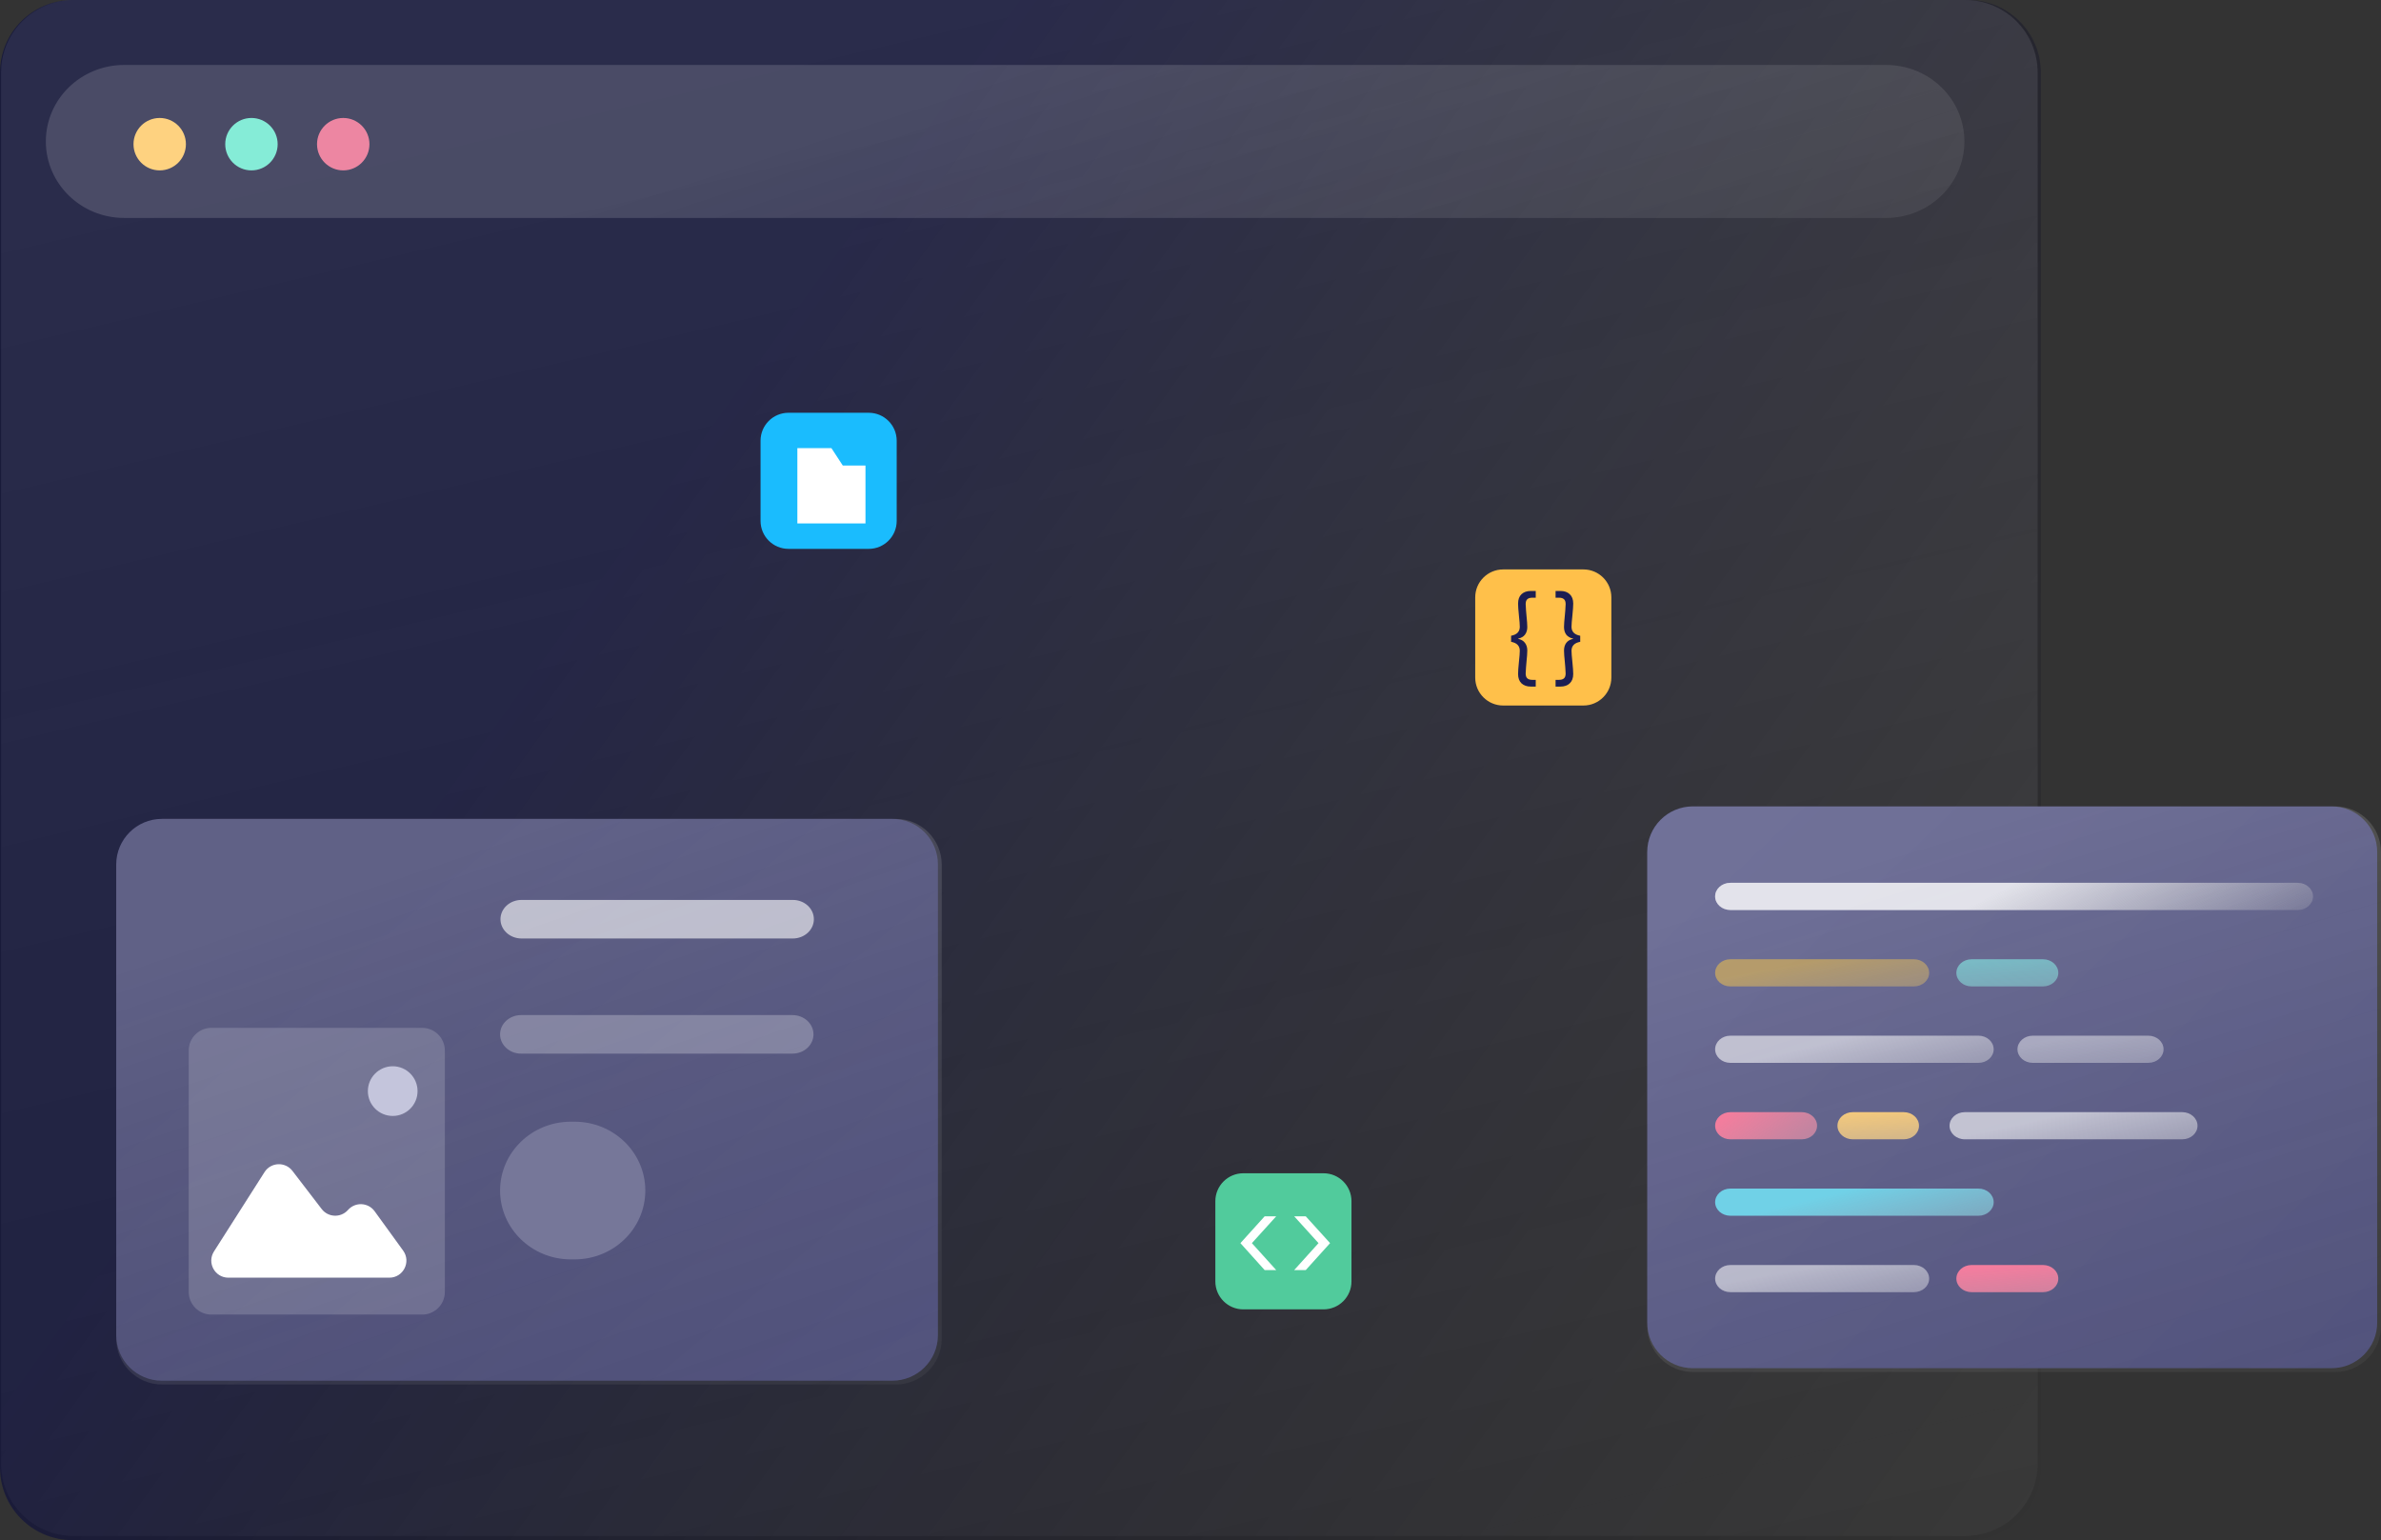 <svg xmlns="http://www.w3.org/2000/svg" xmlns:xlink="http://www.w3.org/1999/xlink" width="558.25" height="361.12" viewBox="0 0 558.25 361.12" fill="none">
    <rect x="0" y="0" width="558.25" height="361.12" fill="#333333" stroke="none"/>
    <path     fill="url(#linear_fill_x8oGNcqmsy_0)"  d="M17.24 0L460.76 0C470.143 0 477.75 7.602 477.75 16.98L477.75 343.14C477.75 352.518 470.143 360.12 460.76 360.12L17.24 360.12C7.857 360.12 0.25 352.518 0.25 343.14L0.25 16.98C0.25 7.602 7.857 0 17.24 0Z">
    </path>
    <path d="M0 344.09C0 353.494 7.627 361.12 17.03 361.12L461.47 361.12C470.873 361.12 478.5 353.494 478.5 344.09L478.5 17.03C478.5 7.626 470.873 0 461.47 0L17.03 0C7.627 0 0 7.626 0 17.03L0 344.09ZM461.47 1.79L17.03 1.79C8.618 1.79 1.79 8.616 1.79 17.03L1.79 344.09C1.79 352.504 8.618 359.33 17.03 359.33L461.47 359.33C469.882 359.33 476.71 352.504 476.71 344.09L476.71 17.03C476.71 8.616 469.882 1.79 461.47 1.79Z"   fill="url(#linear_fill_BXUs8drWEd)" >
    </path>
    <path     fill="#51CB9C"  d="M291.5 275.09L310.32 275.09C313.936 275.09 316.87 278.025 316.87 281.64L316.87 300.45C316.87 304.064 313.936 307 310.32 307L291.5 307C287.884 307 284.95 304.064 284.95 300.45L284.95 281.64C284.95 278.025 287.884 275.09 291.5 275.09Z">
    </path>
    <path d="M290.83 291.471L296.511 285.18L299.222 285.18L293.517 291.471L299.222 297.79L296.511 297.79L290.83 291.471ZM306.145 285.18L311.85 291.471L306.145 297.79L303.435 297.79L309.139 291.471L303.435 285.18L306.145 285.18Z"   fill="#FFFFFF" >
    </path>
    <path     fill="#1ABCFE"  d="M184.87 96.78L203.69 96.78C207.306 96.78 210.24 99.716 210.24 103.33L210.24 122.14C210.24 125.755 207.306 128.69 203.69 128.69L184.87 128.69C181.255 128.69 178.32 125.755 178.32 122.14L178.32 103.33C178.32 99.716 181.255 96.78 184.87 96.78Z">
    </path>
    <path d="M189.052 120.619L200.819 120.619L200.819 111.245L196.46 111.245L193.798 107.172L189.052 107.172L189.052 120.619ZM194.935 105.07L186.95 105.07L186.95 122.72L202.92 122.72L202.92 109.143L197.597 109.143L194.935 105.07Z"   fill="#FFFFFF" >
    </path>
    <path     fill="#FFC04A"  d="M352.43 133.51L371.25 133.51C374.866 133.51 377.8 136.445 377.8 140.06L377.8 158.87C377.8 162.484 374.866 165.42 371.25 165.42L352.43 165.42C348.814 165.42 345.88 162.484 345.88 158.87L345.88 140.06C345.88 136.445 348.814 133.51 352.43 133.51Z">
    </path>
    <path d="M356.33 146.96C356.33 146.453 356.263 145.586 356.13 144.36C355.997 143.053 355.93 142.106 355.93 141.519C355.93 140.56 356.197 139.826 356.73 139.32C357.277 138.813 358.003 138.56 358.91 138.56L360.07 138.56L360.07 140.14L359.25 140.14C358.73 140.14 358.343 140.26 358.09 140.5C357.837 140.726 357.71 141.106 357.71 141.64C357.71 142.026 357.737 142.506 357.79 143.08C357.843 143.639 357.877 144.02 357.89 144.219C358.023 145.499 358.09 146.433 358.09 147.02C358.09 147.726 357.91 148.32 357.55 148.8C357.203 149.266 356.663 149.58 355.93 149.74L355.93 149.78C356.663 149.94 357.203 150.26 357.55 150.739C357.91 151.219 358.09 151.813 358.09 152.52C358.09 153.106 358.023 154.039 357.89 155.32C357.877 155.52 357.843 155.906 357.79 156.48C357.737 157.039 357.71 157.513 357.71 157.9C357.71 158.433 357.837 158.813 358.09 159.04C358.343 159.279 358.73 159.4 359.25 159.4L360.07 159.4L360.07 160.98L358.91 160.98C358.003 160.98 357.277 160.726 356.73 160.22C356.197 159.713 355.93 158.979 355.93 158.019C355.93 157.433 355.997 156.486 356.13 155.18C356.263 153.953 356.33 153.086 356.33 152.579C356.33 151.433 355.65 150.733 354.29 150.48L354.29 149.06C355.65 148.806 356.33 148.106 356.33 146.96Z"   fill="#1C1E53" >
    </path>
    <path d="M368.46 152.579C368.46 153.086 368.526 153.953 368.66 155.18C368.793 156.486 368.86 157.433 368.86 158.019C368.86 158.979 368.586 159.713 368.04 160.22C367.506 160.726 366.786 160.98 365.88 160.98L364.72 160.98L364.72 159.4L365.54 159.4C366.06 159.4 366.446 159.279 366.7 159.04C366.953 158.813 367.08 158.433 367.08 157.9C367.08 157.513 367.053 157.039 367 156.48C366.946 155.906 366.913 155.52 366.9 155.32C366.766 154.039 366.7 153.106 366.7 152.52C366.7 151.813 366.873 151.219 367.22 150.739C367.58 150.26 368.126 149.94 368.86 149.78L368.86 149.74C368.126 149.58 367.58 149.266 367.22 148.8C366.873 148.32 366.7 147.726 366.7 147.02C366.7 146.433 366.766 145.5 366.9 144.219C366.913 144.02 366.946 143.639 367 143.08C367.053 142.506 367.08 142.026 367.08 141.64C367.08 141.106 366.953 140.726 366.7 140.5C366.446 140.26 366.06 140.14 365.54 140.14L364.72 140.14L364.72 138.56L365.88 138.56C366.786 138.56 367.506 138.813 368.04 139.32C368.586 139.826 368.86 140.56 368.86 141.519C368.86 142.106 368.793 143.053 368.66 144.36C368.526 145.586 368.46 146.453 368.46 146.96C368.46 148.106 369.14 148.806 370.5 149.06L370.5 150.48C369.14 150.733 368.46 151.433 368.46 152.579Z"   fill="#1C1E53" >
    </path>
    <path d="M27.25 202.68C27.25 196.781 32.039 192 37.95 192L209.2 192C215.111 192 219.91 196.781 219.91 202.68L219.91 313.05C219.91 318.949 215.111 323.73 209.2 323.73L37.95 323.73C32.039 323.73 27.25 318.949 27.25 313.05L27.25 202.68Z"   fill="url(#linear_fill_iwzj7QRgg2)" >
    </path>
    <path d="M38.004 192C32.064 192 27.25 196.814 27.25 202.753L27.25 313.867C27.25 319.806 32.064 324.62 38.004 324.62L210.046 324.62C215.986 324.62 220.8 319.806 220.8 313.867L220.8 202.753C220.8 196.814 215.986 192 210.046 192L38.004 192ZM29.042 313.867C29.042 318.817 33.055 322.828 38.004 322.828L210.046 322.828C214.995 322.828 219.008 318.817 219.008 313.867L219.008 202.753C219.008 197.803 214.995 193.792 210.046 193.792L38.004 193.792C33.055 193.792 29.042 197.803 29.042 202.753L29.042 313.867Z"   fill="url(#linear_fill_fCr3ownNIZ)" >
    </path>
    <path     fill="#FFFFFF" fill-opacity="0.17" d="M49.55 241L99 241C101.926 241 104.3 243.38 104.3 246.31L104.3 302.91C104.3 305.841 101.926 308.22 99 308.22L49.55 308.22C46.623 308.22 44.25 305.841 44.25 302.91L44.25 246.31C44.25 243.38 46.623 241 49.55 241Z">
    </path>
    <path     fill="#FFFFFF" fill-opacity="0.6" d="M122.27 211L185.89 211C188.612 211 190.82 213.024 190.82 215.52C190.82 218.016 188.612 220.04 185.89 220.04L122.27 220.04C119.548 220.04 117.34 218.016 117.34 215.52C117.34 213.024 119.548 211 122.27 211Z">
    </path>
    <path     fill="#FFFFFF" fill-opacity="0.26" d="M122.18 238L185.8 238C188.522 238 190.73 240.024 190.73 242.52C190.73 245.016 188.522 247.04 185.8 247.04L122.18 247.04C119.458 247.04 117.25 245.016 117.25 242.52C117.25 240.024 119.458 238 122.18 238Z">
    </path>
    <path     fill="#767799"  d="M133.83 263L134.72 263C143.875 263 151.3 270.227 151.3 279.14C151.3 288.053 143.875 295.28 134.72 295.28L133.83 295.28C124.675 295.28 117.25 288.053 117.25 279.14C117.25 270.227 124.675 263 133.83 263Z">
    </path>
    <path     fill="url(#linear_fill_N2Hsh-zuW1_0)"  d="M29.12 15.23L442.21 15.23C452.358 15.23 460.58 23.256 460.58 33.16C460.58 43.064 452.358 51.1 442.21 51.1L29.12 51.1C18.972 51.1 10.75 43.064 10.75 33.16C10.75 23.256 18.972 15.23 29.12 15.23Z">
    </path>
    <path     fill="url(#linear_fill_jbdp1XvqWg_0)"  d="M396.91 189.07L546.66 189.07C552.568 189.07 557.36 193.851 557.36 199.75L557.36 310.12C557.36 316.019 552.568 320.8 546.66 320.8L396.91 320.8C391.002 320.8 386.21 316.019 386.21 310.12L386.21 199.75C386.21 193.851 391.002 189.07 396.91 189.07Z">
    </path>
    <path d="M396.962 319.899L547.497 319.899C552.445 319.899 556.457 315.887 556.457 310.938L556.457 199.823C556.457 194.874 552.445 190.862 547.497 190.862L396.962 190.862C392.015 190.862 388.003 194.874 388.003 199.823L388.003 310.938C388.003 315.887 392.015 319.899 396.962 319.899ZM558.25 199.823C558.25 193.884 553.436 189.07 547.497 189.07L396.962 189.07C391.024 189.07 386.21 193.884 386.21 199.823L386.21 310.938C386.21 316.876 391.024 321.69 396.962 321.69L547.497 321.69C553.436 321.69 558.25 316.876 558.25 310.938L558.25 199.823Z"   fill="url(#linear_fill__kMJFo0eh8)" >
    </path>
    <path     fill="url(#linear_fill_km2Sg-ps68_0)"  d="M405.71 206.99L538.73 206.99C540.709 206.99 542.31 208.42 542.31 210.18C542.31 211.94 540.709 213.36 538.73 213.36L405.71 213.36C403.731 213.36 402.13 211.94 402.13 210.18C402.13 208.42 403.731 206.99 405.71 206.99Z">
    </path>
    <path     fill="url(#linear_fill_4_1_0)"  d="M405.714 213.364L538.725 213.364C540.705 213.364 542.31 211.937 542.31 210.177C542.31 208.417 540.705 206.99 538.725 206.99L405.714 206.99C403.735 206.99 402.13 208.417 402.13 210.177C402.13 211.937 403.735 213.364 405.714 213.364">
    </path>
    <path     fill="url(#linear_fill_KgvmoCgTmi_0)"  d="M405.71 224.91L448.73 224.91C450.709 224.91 452.31 226.34 452.31 228.1C452.31 229.86 450.709 231.28 448.73 231.28L405.71 231.28C403.73 231.28 402.13 229.86 402.13 228.1C402.13 226.34 403.73 224.91 405.71 224.91Z">
    </path>
    <path     fill="url(#linear_fill_lmbun2EcNI_0)"  d="M462.27 224.91L479 224.91C480.98 224.91 482.59 226.34 482.59 228.1C482.59 229.86 480.98 231.28 479 231.28L462.27 231.28C460.291 231.28 458.69 229.86 458.69 228.1C458.69 226.34 460.291 224.91 462.27 224.91Z">
    </path>
    <path     fill="url(#linear_fill_piBlZvbt3X_0)"  d="M405.71 296.6L448.73 296.6C450.709 296.6 452.31 298.03 452.31 299.79C452.31 301.55 450.709 302.97 448.73 302.97L405.71 302.97C403.73 302.97 402.13 301.55 402.13 299.79C402.13 298.03 403.73 296.6 405.71 296.6Z">
    </path>
    <path     fill="url(#linear_fill_RsjY2PG5_M_0)"  d="M462.27 296.6L479 296.6C480.98 296.6 482.59 298.03 482.59 299.79C482.59 301.55 480.98 302.97 479 302.97L462.27 302.97C460.291 302.97 458.69 301.55 458.69 299.79C458.69 298.03 460.291 296.6 462.27 296.6Z">
    </path>
    <path     fill="url(#linear_fill_OZIbRm-qef_0)"  d="M434.4 260.76L446.35 260.76C448.329 260.76 449.93 262.19 449.93 263.95C449.93 265.71 448.329 267.13 446.35 267.13L434.4 267.13C432.42 267.13 430.81 265.71 430.81 263.95C430.81 262.19 432.42 260.76 434.4 260.76Z">
    </path>
    <path     fill="url(#linear_fill_U9TeCPg46L_0)"  d="M460.67 260.76L511.65 260.76C513.629 260.76 515.23 262.19 515.23 263.95C515.23 265.71 513.629 267.13 511.65 267.13L460.67 267.13C458.691 267.13 457.09 265.71 457.09 263.95C457.09 262.19 458.691 260.76 460.67 260.76Z">
    </path>
    <path     fill="url(#linear_fill_e_XRvpuKkH_0)"  d="M405.71 260.76L422.44 260.76C424.42 260.76 426.03 262.19 426.03 263.95C426.03 265.71 424.42 267.13 422.44 267.13L405.71 267.13C403.73 267.13 402.13 265.71 402.13 263.95C402.13 262.19 403.73 260.76 405.71 260.76Z">
    </path>
    <path     fill="url(#linear_fill_JSSkpcyNe0_0)"  d="M405.71 242.83L463.86 242.83C465.839 242.83 467.44 244.26 467.44 246.02C467.44 247.78 465.839 249.2 463.86 249.2L405.71 249.2C403.73 249.2 402.13 247.78 402.13 246.02C402.13 244.26 403.73 242.83 405.71 242.83Z">
    </path>
    <path     fill="url(#linear_fill_IXLdAsRJli_0)"  d="M476.6 242.83L503.69 242.83C505.669 242.83 507.27 244.26 507.27 246.02C507.27 247.78 505.669 249.2 503.69 249.2L476.6 249.2C474.62 249.2 473.02 247.78 473.02 246.02C473.02 244.26 474.62 242.83 476.6 242.83Z">
    </path>
    <path     fill="url(#linear_fill_Z7uYuEQEMo_0)"  d="M405.71 278.68L463.86 278.68C465.839 278.68 467.44 280.11 467.44 281.87C467.44 283.63 465.839 285.05 463.86 285.05L405.71 285.05C403.73 285.05 402.13 283.63 402.13 281.87C402.13 280.11 403.73 278.68 405.71 278.68Z">
    </path>
    <path d="M43.59 33.805C43.59 37.199 40.839 39.95 37.445 39.95C34.051 39.95 31.3 37.199 31.3 33.805C31.3 30.411 34.051 27.66 37.445 27.66C40.839 27.66 43.59 30.411 43.59 33.805Z"   fill="#FED280" >
    </path>
    <path d="M65.1 33.805C65.1 37.199 62.348 39.95 58.955 39.95C55.561 39.95 52.81 37.199 52.81 33.805C52.81 30.411 55.561 27.66 58.955 27.66C62.348 27.66 65.1 30.411 65.1 33.805Z"   fill="#8CFEE3" fill-opacity="0.9">
    </path>
    <path d="M86.62 33.805C86.62 37.199 83.869 39.95 80.475 39.95C77.081 39.95 74.33 37.199 74.33 33.805C74.33 30.411 77.081 27.66 80.475 27.66C83.869 27.66 86.62 30.411 86.62 33.805Z"   fill="#FF8DA9" fill-opacity="0.9">
    </path>
    <path     fill="#FFFFFF"  d="M62.02 274.819C63.512 272.477 66.877 272.331 68.567 274.535L75.422 283.474C76.931 285.442 79.849 285.577 81.533 283.756L81.657 283.622C83.371 281.769 86.352 281.947 87.833 283.991L94.522 293.223C96.438 295.868 94.548 299.57 91.282 299.57L53.541 299.57C50.384 299.57 48.471 296.083 50.168 293.421L62.02 274.819Z">
    </path>
    <path d="M97.9 255.83C97.9 259.047 95.297 261.65 92.08 261.65C88.863 261.65 86.25 259.047 86.25 255.83C86.25 252.613 88.863 250 92.08 250C95.297 250 97.9 252.613 97.9 255.83Z"   fill="#C4C5DC" >
    </path>
    <defs>
        <linearGradient id="linear_fill_x8oGNcqmsy_0" x1="239.5" y1="0" x2="362.602" y2="524.894" gradientUnits="userSpaceOnUse">
            <stop offset="0" stop-color="#FFFFFF" stop-opacity="0.16" />
            <stop offset="1" stop-color="#C4C4C4" stop-opacity="0" />
        </linearGradient>
        <linearGradient id="linear_fill_BXUs8drWEd" x1="239.25" y1="0" x2="577.881" y2="244.841" gradientUnits="userSpaceOnUse">
            <stop offset="0" stop-color="#000342" stop-opacity="0.5" />
            <stop offset="1" stop-color="#000000" stop-opacity="0" />
        </linearGradient>
        <linearGradient id="linear_fill_iwzj7QRgg2" x1="69.076" y1="227.611" x2="319.625" y2="526.006" gradientUnits="userSpaceOnUse">
            <stop offset="0" stop-color="#40416E"  />
            <stop offset="1" stop-color="#5A5B8B"  />
        </linearGradient>
        <linearGradient id="linear_fill_fCr3ownNIZ" x1="124.025" y1="192" x2="236.793" y2="521.913" gradientUnits="userSpaceOnUse">
            <stop offset="0" stop-color="#FFFFFF" stop-opacity="0.17" />
            <stop offset="1" stop-color="#000000" stop-opacity="0" />
        </linearGradient>
        <linearGradient id="linear_fill_N2Hsh-zuW1_0" x1="235.665" y1="15.23" x2="304.082" y2="224.648" gradientUnits="userSpaceOnUse">
            <stop offset="0" stop-color="#FFFFFF" stop-opacity="0.15" />
            <stop offset="1" stop-color="#C4C4C4" stop-opacity="0" />
        </linearGradient>
        <linearGradient id="linear_fill_jbdp1XvqWg_0" x1="717.897" y1="535.766" x2="278.32" y2="72.823" gradientUnits="userSpaceOnUse">
            <stop offset="0" stop-color="#40416E"  />
            <stop offset="1" stop-color="#5A5B8B"  />
        </linearGradient>
        <linearGradient id="linear_fill__kMJFo0eh8" x1="472.229" y1="189.07" x2="572.465" y2="518.983" gradientUnits="userSpaceOnUse">
            <stop offset="0" stop-color="#FFFFFF" stop-opacity="0.17" />
            <stop offset="1" stop-color="#000000" stop-opacity="0" />
        </linearGradient>
        <linearGradient id="linear_fill_km2Sg-ps68_0" x1="472.22" y1="206.99" x2="493.541" y2="247.859" gradientUnits="userSpaceOnUse">
            <stop offset="0" stop-color="#FFFFFF" stop-opacity="0.56" />
            <stop offset="1" stop-color="#C4C4C4" stop-opacity="0" />
        </linearGradient>
        <linearGradient id="linear_fill_4_1_0" x1="472.22" y1="206.99" x2="493.541" y2="247.859" gradientUnits="userSpaceOnUse">
            <stop offset="0" stop-color="#FFFFFF" stop-opacity="0.56" />
            <stop offset="1" stop-color="#C4C4C4" stop-opacity="0" />
        </linearGradient>
        <linearGradient id="linear_fill_KgvmoCgTmi_0" x1="427.22" y1="224.91" x2="434.852" y2="265.779" gradientUnits="userSpaceOnUse">
            <stop offset="0" stop-color="#F9C746" stop-opacity="0.52" />
            <stop offset="1" stop-color="#C4C4C4" stop-opacity="0" />
        </linearGradient>
        <linearGradient id="linear_fill_lmbun2EcNI_0" x1="470.641" y1="224.91" x2="474.275" y2="265.779" gradientUnits="userSpaceOnUse">
            <stop offset="0" stop-color="#84EBE5" stop-opacity="0.62" />
            <stop offset="1" stop-color="#C4C4C4" stop-opacity="0" />
        </linearGradient>
        <linearGradient id="linear_fill_piBlZvbt3X_0" x1="427.22" y1="296.6" x2="434.852" y2="337.469" gradientUnits="userSpaceOnUse">
            <stop offset="0" stop-color="#FFFFFF" stop-opacity="0.56" />
            <stop offset="1" stop-color="#C4C4C4" stop-opacity="0" />
        </linearGradient>
        <linearGradient id="linear_fill_RsjY2PG5_M_0" x1="470.641" y1="296.6" x2="474.275" y2="337.469" gradientUnits="userSpaceOnUse">
            <stop offset="0" stop-color="#F47D9E"  />
            <stop offset="1" stop-color="#C4C4C4" stop-opacity="0" />
        </linearGradient>
        <linearGradient id="linear_fill_OZIbRm-qef_0" x1="440.369" y1="260.76" x2="443.277" y2="301.629" gradientUnits="userSpaceOnUse">
            <stop offset="0" stop-color="#F2C87D"  />
            <stop offset="1" stop-color="#C4C4C4" stop-opacity="0" />
        </linearGradient>
        <linearGradient id="linear_fill_U9TeCPg46L_0" x1="486.16" y1="260.76" x2="495.003" y2="301.629" gradientUnits="userSpaceOnUse">
            <stop offset="0" stop-color="#FFFFFF" stop-opacity="0.62" />
            <stop offset="1" stop-color="#C4C4C4" stop-opacity="0" />
        </linearGradient>
        <linearGradient id="linear_fill_e_XRvpuKkH_0" x1="408.503" y1="258.967" x2="439.972" y2="301.091" gradientUnits="userSpaceOnUse">
            <stop offset="0" stop-color="#F37D9D"  />
            <stop offset="1" stop-color="#C4C4C4" stop-opacity="0" />
        </linearGradient>
        <linearGradient id="linear_fill_JSSkpcyNe0_0" x1="434.785" y1="242.83" x2="444.718" y2="283.699" gradientUnits="userSpaceOnUse">
            <stop offset="0" stop-color="#FFFFFF" stop-opacity="0.58" />
            <stop offset="1" stop-color="#C4C4C4" stop-opacity="0" />
        </linearGradient>
        <linearGradient id="linear_fill_IXLdAsRJli_0" x1="490.145" y1="242.83" x2="495.354" y2="283.699" gradientUnits="userSpaceOnUse">
            <stop offset="0" stop-color="#FFFFFF" stop-opacity="0.45" />
            <stop offset="1" stop-color="#C4C4C4" stop-opacity="0" />
        </linearGradient>
        <linearGradient id="linear_fill_Z7uYuEQEMo_0" x1="434.785" y1="278.68" x2="444.718" y2="319.549" gradientUnits="userSpaceOnUse">
            <stop offset="0" stop-color="#70D1E7"  />
            <stop offset="1" stop-color="#C4C4C4" stop-opacity="0" />
        </linearGradient>
    </defs>
</svg>
